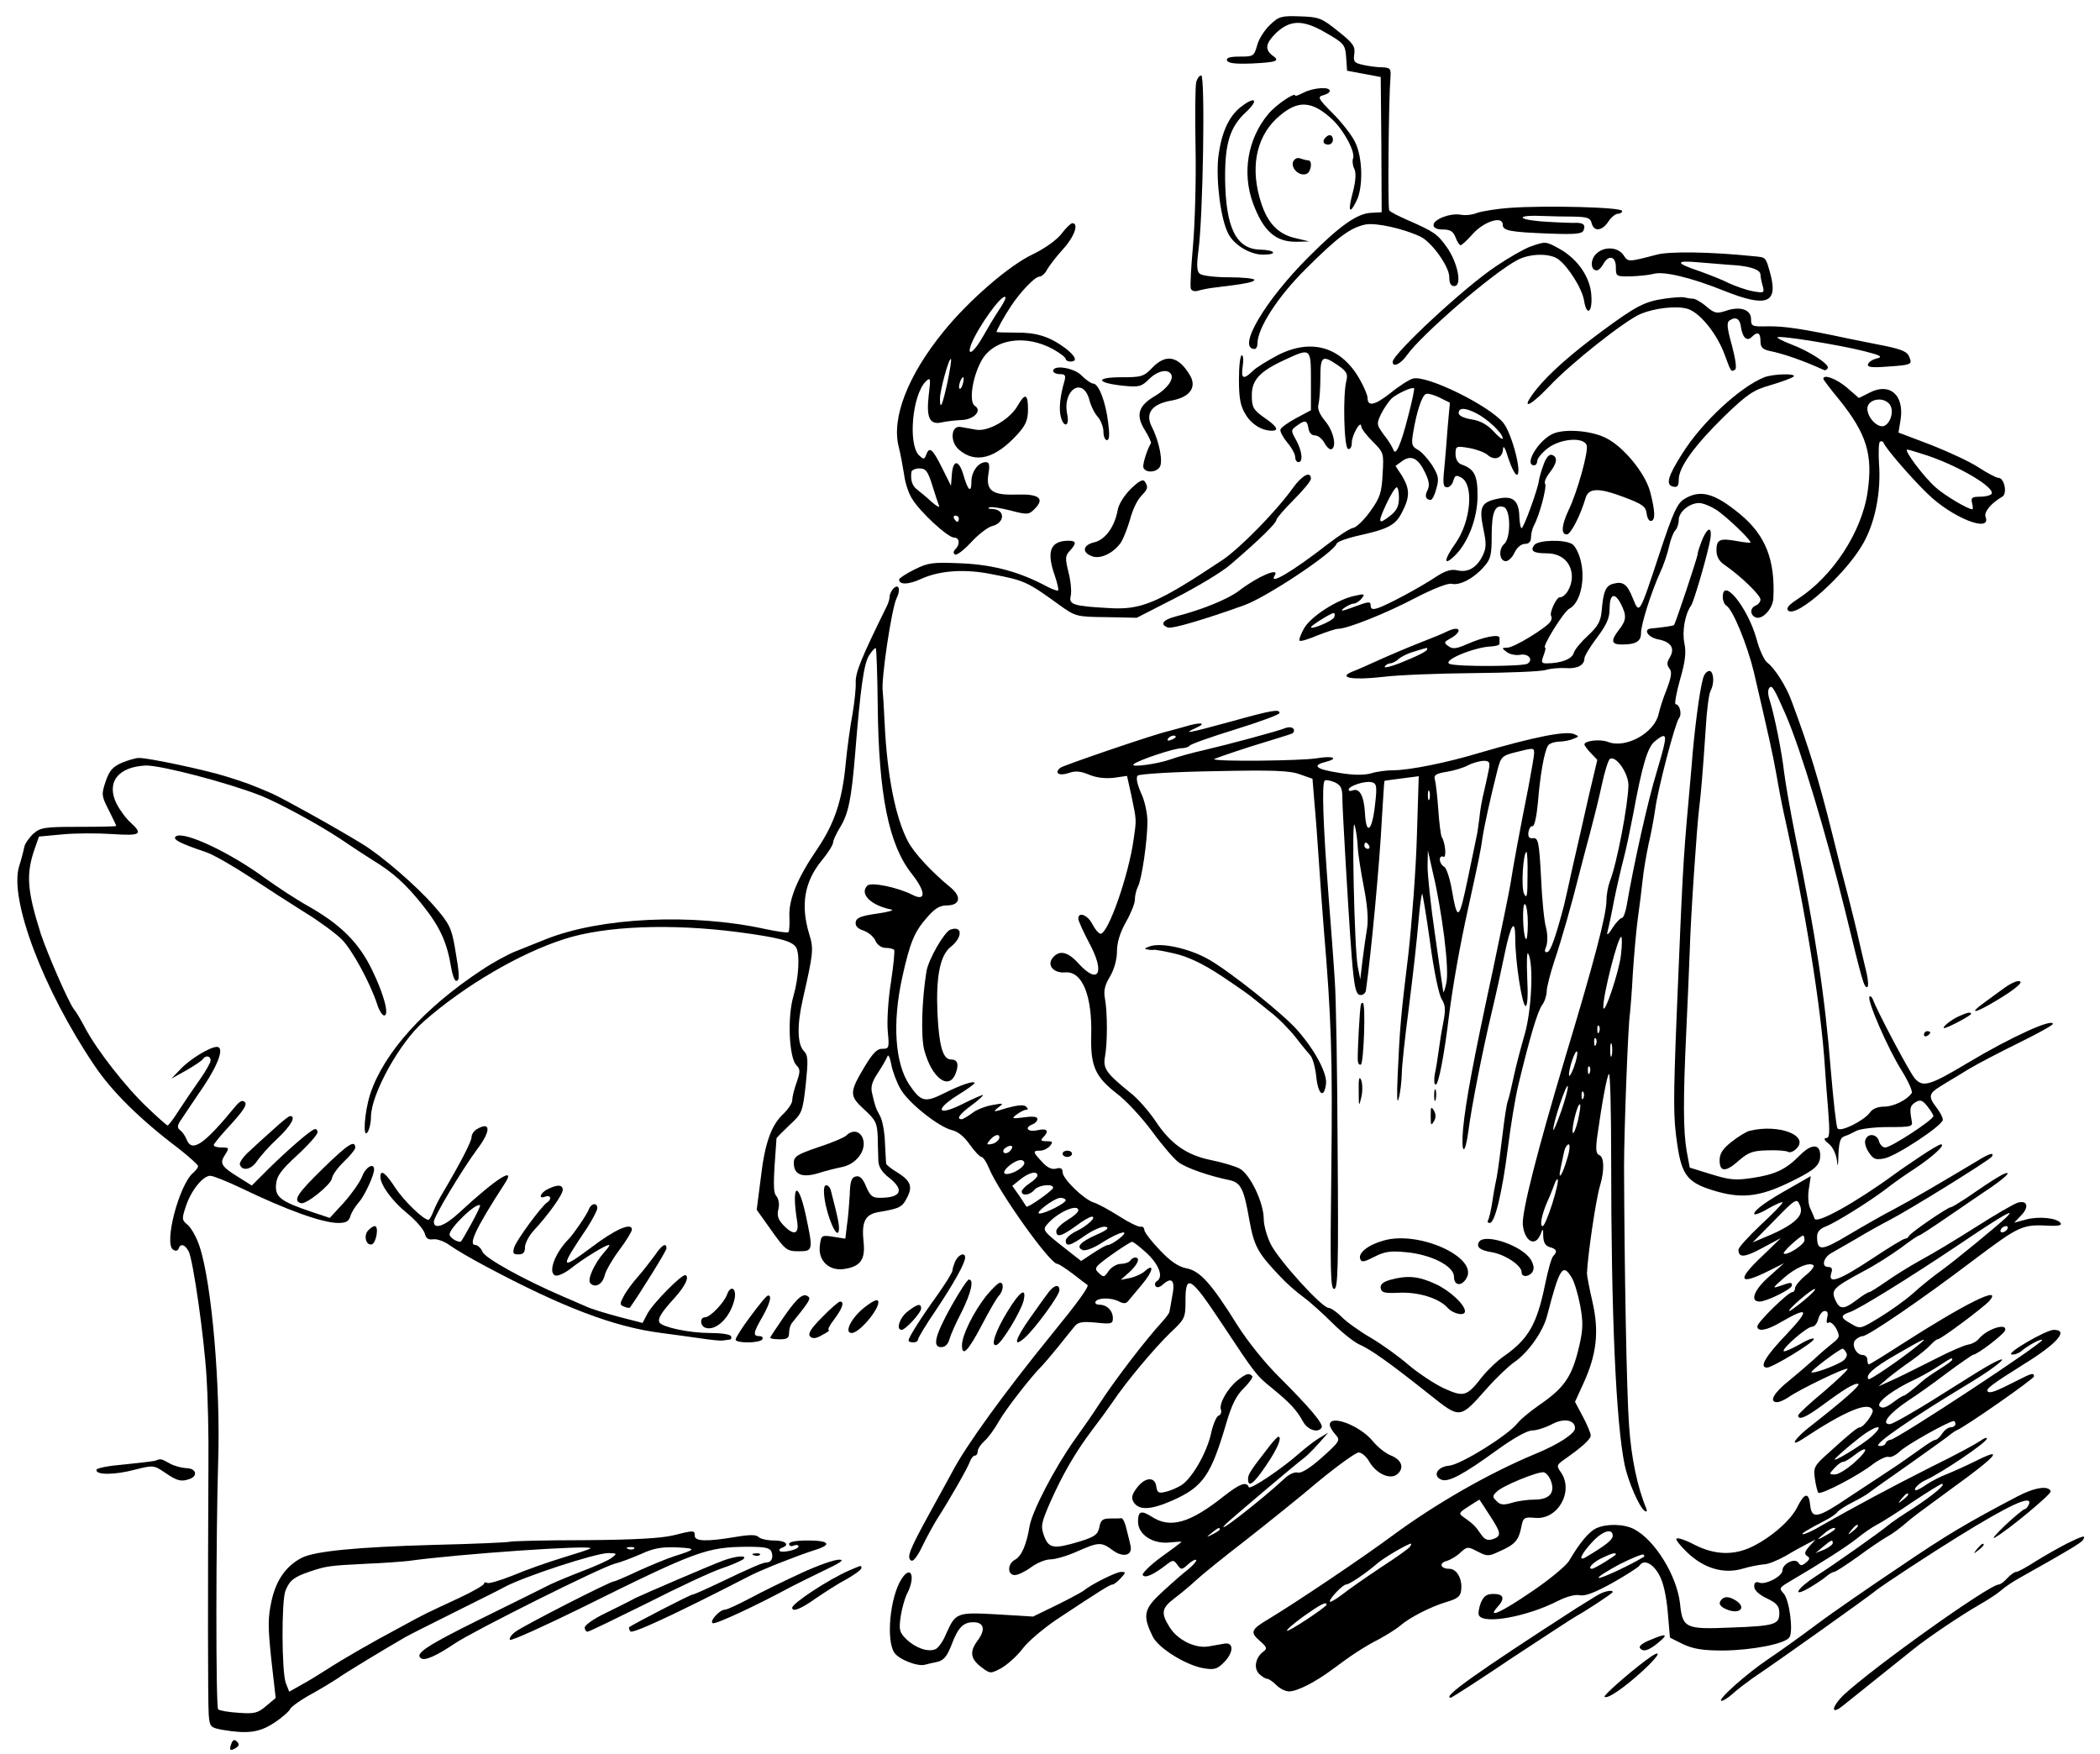 <?xml version="1.0"?>
<svg
    xmlns:rdf="http://www.w3.org/1999/02/22-rdf-syntax-ns#"
    xmlns="http://www.w3.org/2000/svg"
    xmlns:cc="http://web.resource.org/cc/"
    xmlns:dc="http://purl.org/dc/elements/1.1/"
    xmlns:svg="http://www.w3.org/2000/svg"
    xmlns:inkscape="http://www.inkscape.org/namespaces/inkscape"
    xmlns:sodipodi="http://sodipodi.sourceforge.net/DTD/sodipodi-0.dtd"
    xmlns:ns1="http://sozi.baierouge.fr"
    xmlns:xlink="http://www.w3.org/1999/xlink"
    viewBox="0 0 668 558"
    version="1.0"
  >
  <g
      transform="translate(0 558) scale(.1 -.1)"
    >
    <path
        d="m4040 5501c-17-16-36-45-41-65-10-35-12-36-55-36-32 0-44-4-41-12 3-9 25-12 78-10 82 4 92 8 66 26-24 19-21 38 11 70 46 44 87 44 159 2 59-34 62-38 65-78l3-43 54-10 53-10 2-215 1-215-34-2c-44-2-99-41-196-138-142-141-232-295-174-295 5 0 9 8 9 18 0 48 65 149 153 236 104 104 143 132 191 142 34 6 120-13 175-39 36-18 91-95 91-128 0-20 5-29 16-29 26 0 11 75-24 124-30 42-40 49-127 87-27 12-53 25-56 30-5 8-2 349 4 424 2 27-1 30-28 31-16 0-44 4-61 8-26 6-30 10-26 35 3 24-4 34-52 72-52 42-61 45-121 47-59 2-67 0-95-27z"
    />
    <path
        d="m3805 5318c-3-13-4-106-2-208s-2-241-8-310-10-131-7-138c2-7 12-10 22-7s33 8 51 10c102 12 129 18 129 25 0 4-36 8-80 8-45 0-86 5-93 11-10 7-11 26-5 73 15 107 22 558 9 558-6 0-13-10-16-22z"
    />
    <path
        d="m4148 5286c-16-8-28-13-28-10 0 12-61-29-85-58-66-78-85-188-49-285 33-89 72-123 139-122l40 1-42 10c-61 13-96 53-117 132-29 106-5 201 66 259 58 49 102 46 165-12 37-34 75-104 67-125-3-8-1-23 4-33 6-12 5-36-4-72-17-63-12-76 10-32 23 43 21 142-4 190-10 21-42 62-71 91-46 46-49 52-30 57 12 3 21 9 21 14 0 14-52 10-82-5z"
    />
    <path
        d="m3946 5239c-39-31-62-85-71-162-7-74 8-194 32-240 18-36 69-67 111-67 48 0 39 15-10 16-76 2-109 70-111 224-1 113 15 166 66 213 43 40 30 53-17 16z"
    />
    <path
        d="m4217 5143c-12-11-8-23 8-23 8 0 15 7 15 15 0 16-12 20-23 8z"
    />
    <path
        d="m4113 5065c-7-21 21-47 43-38 15 6 20 43 5 43-5 0-16 3-25 6-10 4-18-1-23-11z"
    />
    <path
        d="m4805 4919c-44-3-91-11-106-16-14-6-37-9-52-6-33 6-87-14-87-33 0-9 11-14 30-14 23 0 33-6 40-25 5-14 13-25 16-25 4 0 21 16 38 35 35 40 96 60 96 31 0-20 21-24 148-29 82-3 105-1 109 10 8 19-1 26-34 24-15 0-62 2-103 5-80 7-73 21 8 17 26-1 70-2 98-2 43-1 53-4 57-21 7-28 33-25 53 5 9 14 23 25 30 25 8 0 14 4 14 9 0 12-242 18-355 10z"
    />
    <path
        d="m3377 4837c-15-20-53-47-92-66-75-35-205-148-284-246-114-140-166-276-142-367 6-24 13-63 17-88 3-25 14-59 25-76 25-42 114-124 134-124 17 0 20-21 4-37-7-7-7-13-1-17 5-3 28 14 51 39s52 47 65 51c43 10 45 53 3 55-12 0-17 3-10 5 6 3 37-2 68-10 53-14 58-13 76 5 33 33 15 48-55 46-80-3-100 12-92 65 5 29 3 38-8 38-24 0-46-30-46-62 0-38-11-29-25 20s-33 52-37 5l-3-38-29 58c-30 60-40 68-50 40-6-15-8-15-23-1-35 36-21 192 22 235 15 14 16 11 9-46-8-72 4-94 44-84 14 3 41 6 60 7 40 1 67 30 43 45-19 12-9 87 19 140 37 73 141 90 232 39 21-12 38-25 38-30 0-4 7-8 15-8 24 0 17 17-17 43-50 37-93 50-158 49-33 0-60 1-60 2 0 6 24 49 45 81 31 47 77 95 91 95 7 0 19 10 25 23 7 12 29 41 50 64 36 39 52 83 30 83-5 0-20-15-34-33zm-200-244c-14-21-36-58-50-83-28-50-53-68-38-26 22 56 98 162 109 151 3-2-7-22-21-42zm-163-228c-16-74-24-93-24-53 0 27 29 132 35 126 2-2-3-34-11-73zm49-5c-3-12-8-19-11-16-5 6 5 36 12 36 2 0 2-9-1-20zm-98-322c9-29 19-59 22-67 3-7-8-1-24 13-16 15-37 32-46 39-15 12-21 28-18 55 0 6 12 12 25 12 21 0 27-8 41-52zm85-108c0-5-2-10-4-10-3 0-8 5-11 10-3 6-1 10 4 10 6 0 11-4 11-10z"
    />
    <path
        d="m4869 4796c-20-7-69-35-109-62-100-66-330-280-330-305 0-19 26-7 46 22 47 66 275 263 351 302 39 21 102 22 129 3 32-23 77-94 83-133 8-50 27-37 23 17-3 56-41 113-97 146-48 27-48 27-96 10z"
    />
    <path
        d="m5075 4770c-17-19-15-50 4-50 6 0 15 9 21 20 17 31 40 25 40-10 0-29 1-30 48-29 26 1 58 4 72 8 33 9 120-12 227-55 131-52 169-39 145 53-16 57-13 54-54 58-135 14-268 16-308 5-92-24-91-24-106-1-19 27-65 28-89 1zm450-34c49-5 75-15 75-30 0-6 3-22 7-35 6-23 5-24-33-17-21 4-54 16-74 25-19 10-60 26-90 37-84 28-84 37 0 29 41-3 93-8 115-9z"
    />
    <path
        d="m5295 4630c-63-9-90-23-196-101-102-75-171-137-210-185-55-69-29-64 39 7 67 72 244 212 292 231 44 18 112 26 147 16 39-11 94-78 119-146 21-57 20-55 33-48 6 4 2 32-10 78-16 57-17 73-7 79 20 13 33 5 36-22 5-33 19-46 34-31 19 19 28 14 28-13 0-19 6-26 28-31 46-9 113-33 174-61 4-2 9 1 12 6 7 11-56 53-117 76-26 10-45 20-43 22 6 7 197-24 276-44 52-13 60-18 41-23-14-3-26-11-29-18-3-10 11-12 63-8 75 5 78 7 69 29-6 18-22 25-79 37-22 4-74 15-115 23-145 31-205 40-257 39-50-1-53 0-53 23 0 31-36 42-81 26-28-9-35-8-61 14-16 14-36 25-43 25s-19 2-27 4c-7 2-36 0-63-4z"
    />
    <path
        d="m4066 4451c-32-17-69-39-81-51-30-29-38-25-32 15 3 19 2 35-3 35s-9-35-9-77c0-61 5-85 21-111 19-32 52-52 84-52 24 0 16 14-25 42-34 24-39 33-39 69-1 50 25 78 106 115 82 38 82 38 82-68v-93l-47-25c-26-14-48-30-50-36s8-25 22-42c14-16 25-37 25-46s5-16 10-16c16 0 12 35-7 70-17 30-17 32 1 45 27 20 34 19 38-7 2-14 10-23 21-23 10 0 23-11 30-24s17-22 22-20c18 7 7 58-20 90-18 22-25 39-21 53 3 12 6 49 6 84 0 70 6 74 56 40 27-19 32-27 27-48-12-45-8-213 5-218 7-2 12 6 12 20 0 24 29 74 30 52 0-7 16-28 36-48 36-36 36-37 32-104-3-59-8-75-39-118-19-27-44-51-54-53-10-1-45-24-79-50-116-90-192-135-171-101 17 27-56-4-115-50-35-26-115-59-197-80-44-11-55-26-28-36 13-5 115 25 243 71 72 26 284 167 294 196 2 6 30 16 63 24 101 22 124 34 145 76 25 48 25 73 0 115l-21 32 22 16c29 20 51 8 73-39 12-25 14-40 7-54-10-18-6-31 10-31 5 0 13 16 18 36 9 31 7 41-14 75-14 21-34 43-46 49-18 10-20 17-14 53 11 67 28 119 41 124 7 2 26-3 44-12l32-16-7-77c-3-42-8-103-11-134-5-47-3-58 9-58 8 0 17 9 20 21 5 17 9 19 25 10 41-22 31-139-18-209-37-52-39-74-5-42 44 41 75 121 75 193 0 66-10 85-52 100-11 4-18 17-18 33 0 25 2 26 43 19 23-4 50-14 59-22 22-20 48-10 49 19 1 14 8 1 17-30 10-30 22-53 27-52 18 2-16 132-43 165-45 55-242 152-287 141-12-3-45-24-73-47-50-39-72-43-72-14 0 8-11 34-24 57-58 104-153 133-260 79zm414-192c-24-95-41-132-48-109-3 8-16 30-30 47-23 32-24 34-9 66 9 18 24 40 34 50 19 16 65 37 71 32 2-2-6-40-18-86zm217 6c35-18 83-63 83-79 0-6-13 4-29 22-20 21-42 34-70 38-25 4-41 12-41 20 0 18 20 18 57-1zm-247-269c0-25-7-40-26-55-40-32-43-26-15 34 14 30 29 55 34 55 4 0 7-15 7-34z"
    />
    <path
        d="m3665 4410c-27-28-34-30-99-30-84 0-79-18 7-27 50-5 58-3 82 21 26 26 59 34 70 16 10-16-12-46-50-69-54-31-63-61-34-108 13-21 22-40 20-43-12-19-27-67-24-77 6-17 38-17 51 0 13 15 0 82-24 129-22 43-1 73 63 84 60 11 82 44 56 84-36 58-75 65-118 20z"
    />
    <path
        d="m3350 4400c0-5 10-10 21-10 17 0 20-4 15-22-14-48-18-88-12-112 9-38 29-33 21 5-17 78 49 123 70 48 5-21 18-46 28-56 9-11 17-32 17-46 0-15 5-27 11-27 8 0 9 17 4 56-8 66-30 124-48 124-6 0-23 12-36 25-23 25-91 36-91 15z"
    />
    <path
        d="m5612 4380c-77-31-197-142-259-240-48-75-56-103-30-108 13-3 17 3 17 23 0 39 51 109 145 201 73 70 91 83 147 99 34 10 67 22 73 27 12 11-64 9-93-2z"
    />
    <path
        d="m5800 4375c0-3 23-33 51-67 86-107 107-173 90-291-18-129-112-272-225-344-27-18-35-28-28-35 26-26 185 117 239 214 38 67 57 164 50 254-2 35-1 67 3 69 5 3 10 1 12-4 5-16 90-114 139-161 78-77 205-127 185-74-6 15 18 44 53 64 17 9 7 60-12 60-7 0-35 15-63 33-27 18-96 50-152 72l-103 39 7 43c11 77-35 117-99 84l-34-17-38 33c-33 28-75 44-75 28zm210-80c16-19 5-61-17-70-21-7-53 27-53 55 0 30 49 40 70 15zm121-164c103-35 216-102 204-122-4-5-20-9-37-9-25 0-29-3-25-20 3-11 3-20 1-20-14 0-88 44-116 69-37 32-104 121-91 121 4 0 33-9 64-19z"
    />
    <path
        d="m3238 4291c-24-44-93-84-132-78-17 3-40 7-51 9-30 5-34-47-5-72 53-46 116-29 187 49 26 29 33 45 33 79 0 49-9 53-32 13z"
    />
    <path
        d="m4935 4198c-46-25-87-98-55-98 6 0 10 7 10 14 0 8 15 26 33 40 40 31 114 37 124 10 7-18-30-151-58-208-22-47-24-76-5-76 12 0 43 59 60 117 10 31 41 32 121 2 61-23 70-30 73-53 2-16 9-25 15-23 13 4 12 31-4 93-16 60-87 146-143 172-50 24-137 29-171 10z"
    />
    <path
        d="m4910 4102c-8-21-14-44-15-52-3-25-48-150-55-150-3 0-6 16-7 35-1 51-19 68-62 60-59-11-67-25-53-95 11-51 10-64-3-90-19-37-47-52-80-44-18 4-36-1-63-18-50-34-162-94-189-102-17-6-23-3-23 8 0 14-7 13-52-4-38-14-47-16-34-5 11 8 25 15 32 15 6 0 18 7 25 16 12 15 10 16-21 9-55-11-141-66-162-104-10-18-17-36-14-39s29 5 57 17c28 11 58 21 66 21 29 0 152 49 245 98 58 30 104 48 116 45 25-6 70 17 102 54 22 24 25 38 25 100 0 75 11 100 39 90 22-9 22-99 1-117-19-16-16-55 5-55 8 0 21 12 28 28 8 16 21 27 33 27s19 7 19 20c0 11 4 28 9 38 18 32 42 123 36 133-4 5 3 21 14 35 24 31 27 50 8 57-9 3-19-8-27-31zm-666-485c-4-12-74-41-74-32 0 5 64 45 72 45 4 0 5-6 2-13z"
    />
    <path
        d="m4112 4027c-53-74-167-190-223-228-209-139-259-160-364-153-111 6-126 11-119 39 3 14 0 47-7 74-11 45-11 53 4 69 22 24 21 32-4 32-58 0-71-34-44-110 8-24 13-45 11-48-3-2-17 3-33 11-87 47-170 70-271 75-94 4-108 3-152-19-27-13-49-28-50-32 0-18 30-17 71 2 60 27 140 32 227 14 100-19 111-24 210-96 53-38 55-39 151-40l97-2 125 64c68 35 147 82 174 106 90 77 145 131 145 141 0 5 25 34 55 64s55 60 55 67c0 26-28 12-58-30z"
    />
    <path
        d="m3597 4025c-21-21-39-49-42-69-10-53-40-93-74-101-36-8-41-32-8-44 27-11 70 10 93 44 8 13 21 46 29 74 7 27 22 60 34 72 23 25 24 28 13 47-6 9-18 3-45-23z"
    />
    <path
        d="m5358 3993c-23-14-36-43-79-173-65-197-64-195-85-143-18 45-31 55-63 46-23-6-31-24-36-85-3-34-12-50-43-79-22-20-43-45-46-56-6-20-42-33-87-33-16 0-17 4-9 25 5 14 8 25 5 25-12 0 59 115 77 124 34 17 51 89 37 149-6 27-19 52-29 57-27 15-106 12-119-3-15-19-4-27 39-27 48 0 80-30 80-75 0-31-20-65-39-65-10 0-33-49-27-59 3-4 2-12-2-18-13-20-116-83-137-83-19-1-19-1-2-14 9-7 28-11 41-9 27 6 45-15 25-28-14-9-221-10-247-1-28 10 77 54 133 56 14 1 25 4 25 9v18c0 13-50 4-106-21-32-14-44-15-57-5-15 11-14 13 8 25 25 14 33 30 15 30-6 0-18-4-28-9-9-5-48-21-87-36-38-15-97-40-130-55s-71-32-85-37c-45-19 4-27 99-16 47 6 177 11 287 12 111 1 215 5 231 10s44 7 63 6c37-3 60 9 60 31 0 7 18 37 40 66 30 40 40 62 40 90 0 48 15 56 35 19 20-39 19-53-5-84-27-35-25-47 9-47 45 0 61 10 61 36 0 28 32 129 60 191 11 23 24 61 29 84s14 46 20 52 11 21 11 33c0 26 34 54 65 54 11 0 34-9 52-20 31-19 116-100 111-106-2-1-21 1-43 5-54 10-65 5-65-29 0-20 8-35 26-47 51-35 114-96 114-110 0-7-7-16-15-19-19-8-19-30 0-38 21-8 55 28 56 62 6 121-25 199-104 265-83 69-128 81-179 50zm-818-478c0-6-29-21-89-45-29-11-50-16-46-10 3 5 11 10 17 10s19 6 27 14c9 8 32 19 51 24 19 6 36 11 38 11 1 1 2-1 2-4z"
    />
    <path
        d="m5415 3864c-8-20-15-41-15-47 0-9-70-219-75-225-2-3-33-7-72-11-28-2-11-29 23-35 40-8 53-29 35-58-9-15-9-23-1-34 9-10 7-26-8-66-12-29-23-65-26-79-13-60-104-111-161-89-25 10-75 4-75-8 0-3 9-16 20-27l21-22-27-114c-14-63-37-163-51-224-13-60-26-117-28-125-26-99-42-144-52-148-10-3-11 3-4 19 4 14 4 38-1 58-6 19-13 91-16 160-6 113-9 126-25 125-13-2-17 4-15 20 2 11 8 20 13 18 6-1 13 32 17 75 7 87 20 162 32 181 4 7 19 12 34 13 15 0 36 4 47 9 18 7 19 8 2 15-27 11-127-9-302-60-102-31-223-55-272-55-21 0-54-4-72-10-23-6-57-6-103 2-71 11-86 23-43 34 47 12 25 21-27 12-48-8-318-11-326-3-2 1 50 19 115 40 65 20 124 38 131 41 7 2 10 9 7 15-4 6-14 7-24 4-23-10-184-53-261-71-36-8-83-21-105-29-45-16-132-27-119-16 14 13 129 51 152 51 11 0 23 4 26 8 3 5 68 28 146 52 77 24 140 47 140 52 0 13-21 10-154-27-139-38-157-41-111-20 36 16 14 19-35 4-19-5-42-12-51-14-43-9-335-109-346-117-21-17-4-27 26-17 22 8 38 6 65-5 24-10 52-13 79-10l42 6 14-63c17-82 16-75 7-139-16-115-81-300-105-300-6 0-17 13-26 30-15 30-45 41-45 18 0-7 16-42 35-78 51-94 30-135-34-65-34 38-61 44-82 19-20-24 2-50 39-47 55 5 87-75 83-204-2-94 13-128 81-181 31-23 81-78 113-121 32-44 70-88 84-98 24-18 95-43 163-57 35-8 45-28 62-126 15-83 26-105 98-180 18-20 51-49 73-65s64-54 93-83c30-30 68-60 85-68 37-16 99-60 222-158 101-80 97-81 185 18 30 34 70 72 88 84 43 30 90 96 103 146 40 154 50 169 78 123 8-12 20-51 27-87 10-54 10-76-2-129-23-100-47-135-129-191-27-19-58-44-68-57-31-39-179-131-217-135-38-3-55-33-24-45 22-8 69 17 175 94 54 39 97 63 113 63 14 0 42 9 63 20 37 20 73 14 73-13 0-17-54-52-125-81-149-62-318-159-455-260-90-67-307-213-395-266-56-33-59-42-28-69 23-20 25-25 11-35-24-18-31-52-13-70 9-9 21-16 26-16s18-9 29-20 29-20 40-20c27 0 85 30 141 72 59 44 95 68 149 96 25 14 54 32 65 42 31 26 95 59 145 74 37 11 46 18 48 39 4 35-14 67-38 67-28 0-34 18-8 25 13 4 33 16 44 27 21 19 23 19 54 3s35-16 71 1c48 21 60 35 68 76 6 31 9 33 44 30 73-7 124 85 82 145-14 20-14 23 10 40 56 39 85 65 85 77 0 7-11 34-25 60l-25 47 26 57c43 93 51 166 30 259-10 43-18 85-18 93 3 61 28 234 42 280 14 48 13 90-3 96-10 4-12 18-6 61 15 107 31 193 37 197 4 2 7-118 7-267 0-498 15-840 43-977 11-52 47-136 64-146 6-4 8-1 5 7-29 70-48 162-55 264-8 105-15 511-16 825 0 109 13 459 19 488 1 10 6 67 9 127 4 61 11 139 16 175s12 90 15 120 12 82 19 115c8 33 17 83 21 110 8 64 64 277 76 291 10 12 2 44-11 44-4 0 2 35 14 78 17 58 20 87 14 116-8 37 2 94 22 121 7 11 41 123 57 193 13 54-1 65-22 16zm-1675-628c0-2-7-7-16-10-8-3-12-2-9 4 6 10 25 14 25 6zm1554-23c-3-16-14-55-24-88-28-91-73-293-95-422-4-24-11-43-16-43s-19-15-30-32c-12-20-19-25-16-13 3 11 13 56 21 100 9 44 23 105 31 135s21 93 30 140c29 157 46 214 69 232 30 25 37 22 30-9zm-414-29c0-8-9-59-19-112-27-135-48-249-56-302-4-25-29-146-55-270-65-301-87-420-96-510-7-83 6-89 17-7 10 79 46 259 74 377 14 58 32 141 41 185 20 97 34 117 34 49 0-73 22-214 33-214 6 0 8 36 5 90-2 50-1 85 3 77 18-31 11-181-11-257-12-41-28-102-35-135s-15-67-18-75c-4-8-11-55-17-105-6-49-14-112-19-140-6-27-13-68-16-90-4-22-9-43-12-47-2-5 0-8 6-8 16 0 39 94 57 235 9 72 24 164 34 205 37 153 61 234 76 254 8 11 14 31 14 43s11 55 24 95c24 71 55 180 81 284 7 28 22 84 33 125s28 109 37 151c9 43 21 81 26 84 19 12 59-45 59-84-1-61-37-251-59-305-6-16-11-44-11-62 0-45-40-197-130-495-90-301-139-493-136-535 5-53 39-73 56-32 8 21 9 21 9-6 1-20 7-30 21-34 22-6 25-14 11-28-6-6-17-46-26-90-26-127-53-174-130-228-22-15-53-45-70-66-49-63-58-66-122-37-30 14-81 48-112 74-31 27-85 66-121 87s-78 51-93 67c-15 15-34 28-41 28-21 0-159 152-184 203-12 24-22 60-22 79 0 53-44 144-77 161-15 8-56 20-91 27-78 16-129 52-177 125-21 31-56 71-78 88-78 63-89 78-82 116 8 43 8 140 0 184-5 25-1 43 16 71 13 22 22 54 22 79 0 28 9 59 28 93 16 28 29 60 29 72s4 30 9 40c13 23 31 149 31 209 0 26-9 68-21 92-12 28-16 48-10 54 5 5 114 12 243 14 186 4 241 2 273-10l40-14 6-74c4-41 10-123 14-184 4-60 11-159 16-220 24-284 28-407 24-762-4-323-3-383 9-383s14 70 11 443c-1 243-5 485-9 537-3 52-13 181-21 285-16 212-21 343-11 352 3 3 17 1 31-5 20-9 25-19 25-49 0-21 5-110 10-198 24-404 27-430 49-430 8 0 15 7 16 15 16 111 44 407 51 550 4 63 7 116 8 116 0 1 25 4 55 8l54 7-6-193c-3-106-16-274-27-373-24-197-27-230-34-385-3-65-2-94 3-75 5 17 9 51 10 77 0 26 10 116 21 200 18 146 24 196 35 317 3 30 7 56 9 58 1 2 13-67 25-154 12-90 28-167 37-181 12-19 13-33 5-75-6-29-12-70-15-92s-8-55-12-72c-3-18-2-33 3-33 9 0 27 92 43 225 12 92 33 213 60 335 36 164 40 185 45 220 5 36 25 128 47 215 12 48 15 51 58 62 60 15 60 15 60-3zm-144-51c-3-16-10-47-15-69-6-23-13-61-15-85-3-24-7-53-10-64-2-11-14-67-26-125-29-140-34-143-52-39-6 35-17 68-24 72-8 4-14 15-14 23s5 12 11 9c11-7 7 44-5 63-3 5-8 45-11 88s-8 86-11 96c-4 12 5 18 38 23 24 4 54 13 68 21 14 7 35 13 48 14 20 0 22-4 18-27zm-362-112c-9-84-28-101-32-29-3 56-17 82-39 74-7-3-13-2-13 2 0 12 52 29 73 24 16-4 18-12 11-71zm173 17c-3-7-5-2-5 12s2 19 5 13c2-7 2-19 0-25zm-228-153c1-22 10-78 19-125 11-55 15-101 11-130-4-25-11-72-15-105l-7-60-8 40c-11 56-20 487-10 450 5-16 9-48 10-70zm36 5c3-5 1-10-4-10-6 0-11 5-11 10 0 6 2 10 4 10 3 0 8-4 11-10zm239-290c9-73 12-128 6-150-4-19-9-30-9-25-1 6-13 87-26 180-14 94-24 193-24 220l1 50 18-80c11-44 26-132 34-195zm265 193c0-62-2-74-11-56-10 20-3 133 8 133 2 0 4-35 3-77zm1-150c0-31-3-54-6-50-10 10-13 117-3 111 5-3 9-30 9-61zm296-102c-6-52-54-196-56-165-1 38 46 224 57 224 3 0 3-27-1-59zm-69-243c-3-8-6-5-6 6-1 11 2 17 5 13 3-3 4-12 1-19zm-10-40c-3-8-6-5-6 6-1 11 2 17 5 13 3-3 4-12 1-19zm50-35c-3-10-5-2-5 17s2 27 5 18c2-10 2-26 0-35zm-121-39c-8-21-15-32-15-23-1 22 22 86 26 73 2-5-3-28-11-50zm51-16c-3-8-6-5-6 6-1 11 2 17 5 13 3-3 4-12 1-19zm-91-123c-14-39-25-65-25-59-2 20 42 150 46 139 2-6-8-42-21-80zm71 43c-3-8-6-5-6 6-1 11 2 17 5 13 3-3 4-12 1-19zm-18-74c-7-27-14-43-16-37-5 14 16 97 23 90 3-2-1-26-7-53zm-34-120c-15-52-30-73-21-31 3 15 8 38 11 52s10 25 15 25 3-21-5-46zm-47-142c-13-40-26-72-31-72-10 0-3 37 16 80 9 19 18 44 22 54 3 10 8 17 10 14 3-3-5-37-17-76zm-4-884c13-37-6-58-53-58-20 0-52-4-71-10-27-8-38-7-49 5-14 13-14 17 0 30 18 19 129 64 149 62 8-1 19-14 24-29zm-196-107c38-58 39-67 10-77-17-5-26-1-38 17-16 24-24 32-54 53-17 12-16 14 15 34 19 12 34 22 35 22 0 0 15-22 32-49zm-253-101c-3-5-45-35-93-66-48-32-104-71-124-87-21-16-38-25-38-21 0 11 42 54 52 54s62 35 98 66c20 18 95 62 108 64 2 0 1-4-3-10zm-265-184c0-7-122-88-126-83-3 2 21 23 53 46 52 37 73 48 73 37z"
    />
    <path
        d="m3655 2569c-14-5-16-8-5-9 8-2 18-2 22-1 4 0 35-5 68-13 41-10 88-32 148-72 48-32 92-63 98-69 7-5 32-26 56-45 25-19 60-55 79-79 19-25 40-50 47-58 7-7 16-38 19-68 6-58 25-71 31-22 4 33-36 108-91 170-43 50-211 184-280 224-62 36-155 57-192 42z"
    />
    <path
        d="m4329 2385c-4-14-11-152-10-178 1-10 5-16 10-13 9 6 16 196 6 196-3 0-6-2-6-5z"
    />
    <path
        d="m4322 2110c0-50 1-52 8-21 5 19 4 44 0 55-6 15-9 5-8-34z"
    />
    <path
        d="m4562 2095c0-16 2-22 5-12 2 9 2 23 0 30-3 6-5-1-5-18z"
    />
    <path
        d="m4551 2030c0-29 1-32 10-17 7 11 7 23 0 35-9 14-10 11-10-18z"
    />
    <path
        d="m4401 1634c-50-14-82-40-74-59 4-11 13-9 44 7 33 17 52 20 101 15 80-7 153-44 153-78 0-28 23-32 39-6 42 66-150 154-263 121z"
    />
    <path
        d="m4705 1630c-10-16 2-27 40-33 42-7 95-42 95-63 0-22 34-13 38 9 2 10-5 28-15 39-37 42-142 74-158 48z"
    />
    <path
        d="m4422 1509c-24-7-32-15-30-27 3-14 13-16 58-14 61 3 127-17 155-48 18-20 55-27 55-11 0 21-48 66-94 87-54 25-90 28-144 13z"
    />
    <path
        d="m2842 3708c-6-6-12-18-12-25s-4-21-9-31c-81-164-100-211-99-242 1-19-4-64-10-100-7-36-17-108-22-160-11-117-36-190-90-270-63-92-91-160-89-214 1-25 0-48-3-51s-36 2-74 10c-233 51-525 37-699-33-27-11-70-28-95-38s-73-36-107-59c-184-121-312-264-355-394-19-58-25-148-8-121 5 8 10 29 10 47 0 72 91 237 168 304 131 115 306 217 447 262 130 42 339 50 554 22 128-17 170-28 183-48s9-96-8-155c-20-67-14-196 9-220 13-13 13-20 1-55-8-22-14-47-14-57 0-9-12-27-26-41-40-36-61-93-74-206l-13-101 47-66c44-62 49-66 87-66 46 0 46 3 21 120-25 111-45 89-26-27 6-40-12-44-45-9-16 17-20 30-15 50 4 15 1 32-6 41-11 13-11 37 0 184 0 2 19 21 41 42 40 37 42 40 52 129 8 79 8 93-7 108-20 23-21 82-2 165 33 145 35 159 20 206-28 93-15 167 40 234 20 24 36 50 36 57s10 28 22 48c27 44 36 89 48 232 17 212 28 291 45 316 9 14 18 24 21 22 2-3 5-84 6-182 3-284 35-443 108-535 46-58 46-90 2-67-48 24-131 41-143 29-26-26 11-63 76-76 11-2-9-8-45-13-50-7-66-13-68-27-2-12 6-21 25-27 16-6 33-20 38-33 6-13 19-22 32-22 12 0 24-3 27-6s-2-50-10-104c-9-55-13-125-10-156 5-52 4-55-17-55-16 1-30-13-55-54-51-85-51-95-3-139 37-34 41-43 43-87 0-27 2-62 2-77 1-19 12-36 34-53 50-39 39-64-29-64-24 0-31 6-44 36-10 25-20 35-32 32-14-2-19-15-20-58-2-30-5-74-9-98l-5-42-38 6c-37 6-39 5-43-27-7-49 30-84 80-75 49 8 65 30 59 85-7 66 5 89 50 96 64 11 73 15 88 45 19 36 12 54-31 81-19 11-34 24-35 27-1 4-2 34-4 68-1 33-8 71-16 85-14 26-15 29-25 72-5 20 0 37 19 65 13 20 27 44 30 52 2 8 8-3 12-25s17-57 29-78c24-44 122-122 165-132 18-4 39-21 56-46 15-21 32-39 37-39s16-16 24-36c32-77 194-304 217-304 5 0 27-15 50-32 23-18 44-34 46-35 7-4-30-55-114-158-148-182-273-354-316-437-8-14-40-74-73-133-64-117-73-140-57-149 6-4 21 16 35 46 14 29 36 69 48 88 36 56 98 163 104 183 4 9 10 17 15 17s9 6 9 13c0 8 9 22 21 33 12 10 33 39 47 64 22 39 106 146 136 175 6 6 29 33 51 60 22 28 46 57 54 67 11 13 25 15 67 11 49-5 54-4 54 14 0 24-19 43-43 43-10 0-15 5-12 10 8 13 51 13 75 0 14-7 22-7 29 2 6 7 26 31 45 54 34 40 39 69 7 40-9-8-29-17-46-21l-30-6 28 25c27 25 35 46 18 46-6 0-13-5-16-10s-17-10-29-10c-13 0-30-10-39-22-14-21-16-22-32-7s-13 19 41 58c31 22 61 41 65 41 5 0 26-17 49-38 38-37 51-74 30-87-6-4-8-11-4-16 4-6 13-4 24 6 28 25 39 11 29-37-4-24-8-46-9-50 0-4-10-18-22-31-54-59-151-185-204-267-16-25-50-74-76-110-63-89-135-227-143-275-10-59-25-94-46-106-25-13-25-49-1-49 10 0 33 11 52 25s46 25 62 25c15 0 53 11 84 25 68 30 77 31 112 5 34-26 66-18 58 14-2 12-9 36-13 54s-11 33-16 33c-4-1-20-1-36-1-23 0-30-5-34-28-5-23-14-30-62-45-83-25-99-23-114 18-11 31-9 40 19 105 39 88 79 158 133 230 23 30 53 71 66 90 41 62 134 173 184 221 47 44 48 48 48 103 0 86 17 75 115-73 108-163 110-166 161-207 56-46 78-69 98-106 15-27 48-37 59-19 7 11-37 63-135 161-43 42-101 114-133 165-83 133-119 173-163 181-25 5-50 22-84 58-27 28-49 57-49 64s-6 12-12 10c-7-1-38 14-69 34-30 19-66 39-80 43-31 10-99 75-99 97 0 11-6 15-20 11s-29 3-45 21c-30 32-31 36-6 36 10 0 24 7 31 15 10 13 9 15-11 15-18 0-20 3-11 12 21 21 13 30-18 23s-43 8-15 19c8 3 15 10 15 17s-14 9-42 5c-40-5-41-4-24 9 11 8 24 15 30 15 7 0 7 3 0 10s-26 5-60-4c-45-14-47-14-29 1 19 14 18 15-19 8-22-4-51-15-64-26-14-10-29-19-33-19-18 0-7 16 31 44 22 16 38 31 37 33-2 1-30-11-62-27-80-41-96-23-21 25 31 19 56 37 56 40 0 9-44-6-96-32-62-31-74-28-111 26-46 68-55 197-23 342 25 113 39 146 80 192 23 27 40 37 61 37 43 0 49 27 13 57-60 49-116 109-136 147-40 77-66 209-74 376-2 47-5 92-6 100-6 36 28 264 44 297 14 28 7 48-10 31zm336-1750c-3-7-13-15-24-17-16-3-17-1-5 13 16 19 34 21 29 4zm34-40c-6-6-15-8-19-4s-1 11 7 16c19 12 27 3 12-12zm46-40c-6-17-49-38-62-31-11 8 30 43 51 43 8 0 13-6 11-12zm42-37c0-5-11-16-25-25s-25-21-25-26c0-15 26-12 40 5 13 16 60 21 60 7 0-8-81-65-85-60-1 2-11 17-23 35l-22 31 26 21c28 22 54 28 54 12zm90-79c0-9-65-42-83-42-19 0 46 49 66 50 9 0 17-4 17-8zm40-32c0-6-16-20-35-31-19-12-35-27-35-35 0-21 16-17 62 16 22 17 45 30 51 30 17 0-15-30-49-46-19-9-34-23-34-30 0-21 15-17 63 17 25 17 53 29 63 27 14-3 7-10-27-25-52-23-68-40-45-49 9-4 37 7 64 25 54 34 92 43 52 11-14-11-30-20-35-20-6 0-27-12-48-26l-38-25-42 33c-83 65-83 65-62 88 33 36 95 62 95 40z"
    />
    <path
        d="m5480 3681c0-11 5-23 11-27 21-12 67-125 88-212 47-202 60-260 71-322 6-36 17-94 25-130 67-300 118-614 130-805 1-22 6-82 10-132 6-77 5-93-6-93-9 0-6-7 8-18 13-10 23-32 26-52 3-26 4-22 5 18 2 40 6 54 20 58 9 3 26 11 37 17s56 12 100 12c75 0 80 1 76 20-7 40-6 47 12 59 15 9 22 7 38-13 10-13 19-27 19-31 0-12-135-100-153-100-8 0-17 9-20 20-6 23-35 27-43 5-4-8 1-27 11-41 14-21 21-24 48-19 40 8 186 105 187 123 0 8-9 25-20 39-27 35-25 45 13 68 17 11 57 34 87 53 30 18 103 56 162 85s108 56 108 60c0 19-134-42-271-124-122-73-143-79-169-48-18 22-119 213-132 249-3 8-8 13-11 10-10-9 59-167 102-235 21-34 36-67 32-72-15-22-58-43-88-43-20 0-37-7-45-19-19-26-95-64-103-50-4 6-13 88-21 182-19 238-48 433-113 747-16 80-32 172-36 205-7 62-30 178-46 229-6 18-6 33 0 39 8 8 15-3 52-88 48-111 127-374 189-625 54-222 59-240 69-240 5 0 4 19-1 43-6 23-16 69-24 102-7 33-23 96-34 140-12 44-35 134-51 200-43 173-73 272-130 425-17 47-54 105-77 122-10 7-26 42-35 77-28 99-107 197-107 132z"
    />
    <path
        d="m5421 3432c-10-18-26-131-37-250-2-31-9-104-14-162-16-179-18-219-36-655-12-295-11-341 1-423 15-104 34-126 130-153 81-22 138-14 233 33 76 37 92 52 92 83 0 37-27 38-64 1-45-46-79-62-153-73-53-8-72-6-130 12l-68 21-10 54c-11 65-11 168-1 380 4 85 9 200 11 255 3 110 23 400 30 455 5 39 11 105 21 255 3 55 10 108 15 117 12 22 11 55 0 63-6 3-15-3-20-13z"
    />
    <path
        d="m388 3154c-29-13-40-24-52-60-14-41-13-46 10-91 13-26 24-49 24-50 0-2-54-3-119-3-110 0-122-2-145-22-14-13-27-32-29-43s-9-38-16-60c-33-104 77-394 240-635 55-82 145-171 267-263 34-27 62-52 62-56 0-5-7-14-15-21-45-37-95-227-64-245 7-5 14-4 17 3 6 18 20 14 32-8 14-27 49-269 57-400 4-58 7-184 6-280-2-402-2-758 1-795 3-38 6-40 42-47 81-14 119-9 166 22 26 17 48 37 51 44s36 31 74 51c37 21 72 43 78 47 10 9 164 102 215 131 14 8 86 44 160 81s143 71 153 77c62 34 292 109 332 109 28-1 29-1 11-15-10-8-51-26-90-41s-87-35-106-44c-19-10-119-59-222-110-172-85-211-111-188-125 12-8 48 8 106 47 61 41 466 243 509 254 17 4 54 18 84 31 41 19 67 23 115 21 62-3 61-6-9-28-22-7-73-28-113-46-40-19-75-34-79-34-12 0-288-141-313-160-14-10-21-22-18-26 4-4 108 43 230 103 363 180 396 192 524 193 57 0 73-3 78-16 7-18 0-34-16-34-11 0-49-16-155-67-40-19-76-35-80-35-7 0-193-96-202-104-1-1 0-7 4-13 5-9 128 47 385 179 40 20 147 62 203 80 55 17 45 30-23 30-37 0-60-4-60-11 0-6 7-9 15-5 8 3 15 2 15-3 0-10-53-22-60-14-3 3 1 8 8 10 26 10 10 23-26 23-21 0-43 5-49 11-8 8-28 8-75 0-90-15-128-14-128 4s-2 18-70 1c-38-9-125-14-283-15-126 0-232-3-235-5-4-2-113-7-242-10-247-7-378-20-420-41-50-26-81-70-96-136-12-55-12-82-1-187l14-123-31-26c-26-22-37-25-88-21-32 2-61 7-64 11-8 7-7 560 0 787 8 237-20 567-59 685-9 28-26 58-37 68-20 16-20 20-7 59 16 50 54 98 78 98 9 0 54-18 100-40 143-69 257-110 307-110 25 0 34 5 39 23 4 12 16 31 26 42 18 20 49 86 49 105 0 23-27 8-38-22-7-18-33-55-57-82l-46-50-57 19c-98 33-117 47-114 86 2 28 15 46 67 94 36 33 65 66 65 73 0 8-4 12-10 10-15-5-87-68-146-126l-53-53-43 27c-55 34-60 44-42 71 14 22 13 23-11 23-14 0-25 3-25 8 0 4 25 34 55 66 39 43 52 63 44 70-7 8-16 4-30-13-101-123-139-149-156-104-4 10-13 23-20 28-10 8-10 15 5 36 9 14 41 61 70 104 48 72 66 125 42 125-22 0-86-39-115-70l-30-31 47 26c26 15 50 31 53 36 9 13 25 11 25-4 0-7-16-35-35-62-20-28-49-71-66-97-17-27-33-48-36-48-2 0-32 26-65 58-67 63-160 182-197 252-13 25-29 52-36 60-17 22-84 176-105 239-44 139-48 191-19 273l13 37 75 7c41 4 112 4 158 1 90-6 99-1 59 36-14 12-34 39-45 60-34 68 4 118 93 122 47 1 259-54 366-96 57-23 181-90 249-135 40-27 87-58 105-69 66-40 107-77 161-145 55-69 77-118 90-197 4-24 11-43 16-43 12 0 11 19-4 106-11 63-18 77-67 133-55 63-166 159-227 196-79 49-252 145-288 161-68 29-78 33-145 54s-250 60-279 59c-9 0-33-7-53-15zm1490-2499c-2-3-43-16-89-30s-117-39-157-56c-40-16-77-27-82-24-6 3-10 2-10-2 0-5-37-26-82-47-112-52-104-48-183-91-92-49-179-99-235-135-25-16-62-39-83-50l-37-21-11 28c-13 36-14 260-1 293s27 44 77 61c53 18 63 19 180 25 55 2 116 7 135 9 155 22 590 52 578 40zm139-1c-3-3-12-4-19-1-8 3-5 6 6 6 11 1 17-2 13-5z"
    />
    <path
        d="m560 2920c-14-9 13-23 94-50 22-7 85-43 140-79 56-37 137-89 180-116 44-27 95-65 113-83 33-33 90-137 113-207 6-19 16-35 22-35 17 0 0 66-39 146-42 86-99 143-203 202-36 20-97 60-136 88-110 81-257 151-284 134z"
    />
    <path
        d="m3023 2623c-19-7-70-95-76-133-15-92-18-208-7-250 24-90 79-130 100-74 11 29 6 44-15 44-26 0-38 44-43 147-5 116 8 184 42 211 39 31 38 69-1 55z"
    />
    <path
        d="m6375 2437c-17-12-45-33-63-46-53-38-30-35 36 5 66 39 95 65 71 63-8 0-28-10-44-22z"
    />
    <path
        d="m6230 2347c-26-12-56-37-45-37 10 0 85 40 85 45 0 7-12 5-40-8z"
    />
    <path
        d="m6120 2289c0-5 5-7 10-4 6 3 10 8 10 11 0 2-4 4-10 4-5 0-10-5-10-11z"
    />
    <path
        d="m870 1988c-25-22-60-54-78-71-18-16-31-35-29-41 7-22 36-17 54 10 10 15 39 48 65 72 43 40 61 72 41 72-5 0-28-19-53-42z"
    />
    <path
        d="m1518 1989c-10-5-18-17-18-26 0-14-36-83-92-178-10-16-23-42-29-57-6-16-13-28-16-28-16 0-78 60-105 101-31 48-48 61-48 36 0-26 37-77 85-116 28-23 52-51 56-64 4-16 11-21 27-19 12 2 37-7 54-20 18-13 68-42 113-66 246-131 409-193 559-212 45-6 104-14 131-18 28-4 56-7 63-6 6 1 17 2 23 3 5 0 7 6 4 11-3 6-33 10-66 10-66 0-150 18-161 33-7 12 5 32 49 80 32 36 46 64 34 71-10 6-106-91-123-125l-14-27-74 19c-41 11-88 25-105 33-16 7-50 22-74 32-123 53-247 121-256 142-5 12-16 22-23 22-24 0 4 57 92 193 41 61-23 21-143-90-46-43-81-55-81-29 0 16 90 166 139 232 43 57 42 88-1 63zm-19-302c-17-31-32-57-34-57-14 0-35 14-35 24 1 21 86 103 97 92 2-1-11-28-28-59z"
    />
    <path
        d="m5565 1983c-11-3-37-19-57-35-28-22-38-37-38-59 0-38 20-38 63 1 29 25 44 30 90 31 30 1 59-1 65-5 6-3 17 1 26 10 43 42-56 80-149 57z"
    />
    <path
        d="m2692 1968c-6-6-46-23-89-37-68-23-78-30-78-50 0-37 26-48 77-33 24 8 58 16 77 20 44 9 76 51 67 86-7 28-33 35-54 14z"
    />
    <path
        d="m1027 1863c-82-80-96-102-70-110 16-6 96 59 99 79 1 10 18 34 38 53s36 39 36 44c0 27-23 12-103-66z"
    />
    <path
        d="m6109 1902c-31-21-67-45-80-55-127-93-252-162-257-143-2 6-8 21-14 33s-8 40-4 62l6 40-61-35c-79-44-119-73-119-85 0-5 20 2 45 17 25 14 45 23 45 19s-31-36-70-72c-38-36-70-71-70-78 0-27 20-25 77 6l58 31-57-55c-84-79-78-97 15-51l52 26-47-42c-48-42-63-80-31-80 23 0 103 40 103 51s-2 11-37-1c-26-9-26-8 10 24 38 34 83 53 96 41 3-4-9-19-27-33-18-15-32-33-32-39 0-7-4-13-9-13-13 0-111-96-111-109 0-18 30-13 74 13 90 52 94 42 19-38-68-71-88-106-62-106 17 0 149 80 149 91 0 5-20-2-45-17-25-14-48-24-51-22-7 8 74 78 90 78 8 0 17 11 20 25 4 14 13 25 20 25 10 0 12-7 8-22-3-13-1-19 5-15 5 4 16-5 24-19 12-24 12-28-11-46-14-11-41-34-60-52-19-17-56-49-82-70-46-37-62-66-35-66 7 0 23 7 35 15 35 25 184 97 189 91 3-2-32-35-76-73-45-37-81-71-81-75 0-17 25-6 74 30 73 54 106 74 117 70 9-3-44-50-150-133-51-39-72-71-28-43 139 92 213 122 224 92 3-10-29-54-41-54-7 0-31-19-98-80-47-42-50-47-45-83 3-21 8-41 11-45 8-8 130 56 174 91 20 15 42 25 49 23 7-3 23 5 36 17 19 20 157 97 172 97 3 0 5-4 5-10 0-5-7-10-15-10s-20-9-27-20-17-20-22-20-27-14-50-31c-23-16-63-45-91-63-27-18-88-58-135-89-99-67-117-70-122-24-4 41-18 39-40-5-20-42-80-95-141-126-60-30-120-29-186 4-28 15-55 24-58 20-4-3 12-23 34-44 53-51 116-69 175-52 24 7 54 13 68 14 14 0 45 13 70 27 25 15 56 32 70 39l25 13-20-22c-15-17-16-24-7-30 10-6 9-11-3-21-13-11-18-11-24-1-11 17-51-3-51-24 0-19-54-47-74-39-11 4-16 0-16-12s15-26 40-38c32-15 40-25 40-47 0-36-14-41-155-46-144-6-153-2-161 77-10 88-80 202-146 236-32 17-88 18-120 3-23-10-53-46-87-104-10-16-63-60-118-97-98-67-144-88-110-50 25 27 21 42-12 42-22 0-31-6-41-29-6-17-9-35-5-40 17-28 153-3 249 46 30 15 57 22 71 19 16-4 48 8 104 39 44 25 83 50 86 55 13 21 42 8 62-28 14-24 23-66 28-119l7-82 42-21c33-15 62-20 127-20 92 1 197 21 211 42 13 19 0 119-18 139-16 18-16 18 28 44 90 53 170 104 203 130 22 18 51 38 65 45s65 39 113 72c48 32 90 58 94 58 15 0-27-35-89-76-38-24-75-49-81-55-26-22-176-128-230-162-62-40-80-72-19-36 20 12 44 28 53 36 8 7 19 13 23 13 5 0 38 22 75 48 36 27 77 54 89 61 22 12 46 30 76 56 6 6 56 43 111 83 120 87 160 120 154 126-2 3-27-7-54-21-28-14-68-32-90-41-22-8-52-24-67-34-14-10-29-18-33-18-12 0 7 21 28 31 52 23 197 121 197 133 0 5-10 1-22-8-13-9-81-46-153-81-125-63-248-129-350-187-26-16-53-28-59-28-10 0 7 11 76 47 15 8 30 19 33 24 4 5 25 19 47 30s46 25 52 30 65 47 131 93c66 47 125 89 130 94 6 5 15 11 20 13 27 11 245 163 245 171 0 12-8 10-49-11-72-37-91-44-98-37-8 7 13 23 112 85 109 67 147 111 98 111-24 0-150-73-135-78 7-2 21 2 30 9 25 21 63 41 68 37 7-8-463-317-483-318-6 0-13-5-15-11s-12-10-22-8c-18 4 104 88 288 199 90 54 143 100 71 62-22-12-71-42-110-67-116-74-203-125-214-125-29 0-1 35 59 75 25 16 80 55 122 87 43 32 81 58 85 59 14 1 96 64 101 77 8 26-58 5-84-27-6-8-21-16-34-18-12-2-56-21-99-43-42-21-101-51-131-65l-55-25 30 26c17 14 50 39 75 56 25 18 52 40 61 50s19 18 23 18c10 0 149 104 165 123 41 50-78-9-282-140-54-35-100-63-102-63-3 0-5 7-5 15s-7 15-15 15c-21 0-37 34-23 48 7 7 17 12 23 12 17 0 191 119 353 242 148 111 154 114 245 109 24-1 36 2 32 8-10 17-70 23-110 12l-38-10 23 24c26 27 18 49-13 39-12-4-71-38-132-77-60-38-139-86-175-105-36-20-86-51-111-69-26-18-50-33-53-33-4 0-22-11-40-25-41-31-54-31-68 0-14 32-7 39 87 90 39 20 93 55 122 76 29 22 54 39 57 39s43 26 88 57c46 31 109 75 141 96 32 22 56 42 53 45-5 5-36-13-133-80-23-15-44-28-48-28-9 0-130-82-133-92-2-4-7-8-12-8s-53-29-107-65c-103-68-139-81-128-45 5 14 2 20-10 20-22 0-15 30 10 44 11 6 47 27 80 46 33 20 80 46 105 59 61 31 319 191 326 202 9 15-9 10-47-14-122-73-211-125-264-153-33-17-98-54-145-82-87-52-100-52-100-5 0 14 9 25 28 32 33 13 140 80 191 119 20 16 61 45 92 65 56 37 100 77 83 77-5 0-34-17-65-38zm-386-190c-12-20-51-44-108-67l-40-17 70 71c65 67 71 70 79 50 7-13 6-27-1-37zm657-6c-35-32-159-134-203-166-27-19-69-53-93-75-25-22-73-56-106-76-59-36-61-37-89-20-35 19-36 27-6 37 27 8 193 111 345 213 144 97 189 123 152 87zm5-36c-3-5-11-10-16-10-6 0-7 5-4 10 3 6 11 10 16 10 6 0 7-4 4-10zm-645-35c0-14-58-51-66-42-5 4 53 57 62 57 2 0 4-7 4-15zm0-190c-23-19-45-35-48-35-10 1 70 70 81 70 5 0-10-16-33-35zm360-145c-54-44-153-111-156-107-12 12 15 37 89 79 89 52 106 59 67 28zm-226-25c3-9-4-20-17-27-30-17-90-38-95-33-4 4 89 74 99 75 4 0 9-7 13-15zm336-20c0-3-19-17-42-31-24-15-48-32-54-38-24-22-54-46-60-46-2 0-18-10-34-22-22-16-33-19-41-11-12 12 44 54 116 87 22 11 56 30 75 43 37 24 40 26 40 18zm-255-243c-33-30-140-94-115-69 8 8 37 34 65 56 57 47 98 57 50 13zm-54-82c-24-22-53-40-64-40-19 0-20 1-2 20 10 11 22 20 27 20 6 0 21 9 35 20 46 36 49 20 4-20zm169-104c0-2-8-10-17-17-16-13-17-12-4 4s21 21 21 13zm-160-100c0-2-8-10-17-17-16-13-17-12-4 4s21 21 21 13zm-80-16c-8-6-24-15-35-21-16-8-15-6 4 10 13 12 28 21 35 21 6 0 4-5-4-10zm-700-15c0-13-23-31-87-69-24-13-13 11 20 47 33 37 67 48 67 22zm700-23c0-5-12-14-27-21l-28-11 24 20c26 22 31 24 31 12zm-690-36c0-4-68-46-76-46-15 0 1 19 29 33 33 16 47 20 47 13zm89-8c-44-27-139-71-144-67-3 3 27 22 66 43 40 20 74 34 77 31s3-6 1-7z"
    />
    <path
        d="m3380 1910c0-5 7-10 15-10s15 5 15 10c0 6-7 10-15 10s-15-4-15-10z"
    />
    <path
        d="m1743 1798c-25-12-32-34-8-24 17 6 21-9 5-19-17-11-97-119-104-142-6-19-4-23 13-23 15 0 21 6 21 23 0 12 12 35 26 51 47 50 94 116 94 131 0 17-16 18-47 3z"
    />
    <path
        d="m2623 1767c8-57 39-129 45-103 3 16-1 36-25 129-2 9-9 17-15 17-7 0-9-15-5-43z"
    />
    <path
        d="m1873 1733c-6-16-49-79-63-93-44-44-68-107-44-117 8-3 31 7 52 24 38 30 108 73 119 73 4 0-3-10-14-22-33-37-56-89-45-100 16-16 39-3 46 27 4 15 25 51 46 79 22 29 40 59 40 65 0 24-53 1-128-56-102-76-103-70-14 62 17 27 32 55 32 62 0 19-20 16-27-4z"
    />
    <path
        d="m1170 1665c-14-17-5-48 13-43 14 5 23 58 9 58-5 0-15-7-22-15z"
    />
    <path
        d="m2083 1587c-13-17-36-48-53-67s-38-47-46-63c-13-24-13-28 1-33 9-4 17-5 19-3 33 47 116 180 116 188 0 20-15 11-37-22z"
    />
    <path
        d="m3040 1571c-5-11-10-25-10-31 0-7-22-42-48-79-52-72-92-135-92-145 0-3 7-6 15-6s15 4 15 9 25 47 56 92c58 87 94 151 94 169 0 17-19 11-30-9z"
    />
    <path
        d="m3027 1427c-53-95-62-132-33-132 12 0 22 9 26 25 4 14 21 53 39 87 30 61 40 103 23 103-5 0-29-37-55-83z"
    />
    <path
        d="m3137 1458c-40-51-77-125-77-157 0-39 20-18 63 64 23 44 47 86 54 93 15 16 17 42 4 42-5 0-25-19-44-42z"
    />
    <path
        d="m3338 1473c-8-10-36-49-62-86-48-68-55-97-15-61 33 30 109 134 109 150 0 19-14 18-32-3z"
    />
    <path
        d="m2313 1463c-9-26-54-73-70-73-17 0-17-26 0-33 34-13 82 34 94 93 6 33-13 43-24 13z"
    />
    <path
        d="m3207 1412c-40-64-58-117-37-110 16 5 77 105 86 141 10 44-11 31-49-31z"
    />
    <path
        d="m2388 1394c-27-36-48-69-48-75 0-12 77-12 85 1 3 6-1 10-9 10-22 0-20 11 9 61 25 44 31 70 18 68-5 0-29-30-55-65z"
    />
    <path
        d="m2496 1395c-25-36-46-68-46-70 0-3 14-5 30-5 24 0 30 4 30 20 0 12 4 26 10 33 48 59 59 75 53 81-16 16-35 1-77-59z"
    />
    <path
        d="m2741 1414c-37-33-55-74-32-74 28 0 101 93 82 104-5 3-27-10-50-30z"
    />
    <path
        d="m2615 1390c-36-36-46-53-38-61s19-7 39 5c16 8 25 15 20 16-4 0 3 15 18 34 26 35 33 56 18 56-4 0-30-22-57-50z"
    />
    <path
        d="m2888 1409c-26-19-39-59-20-59 12 0 62 54 62 68 0 17-11 15-42-9z"
    />
    <path
        d="m3936 1189c-31-25-60-75-52-94 2-7-1-16-8-18-7-3-18-29-24-58-14-61-60-141-94-163-13-8-35-18-50-21-22-6-27-3-30 17-4 32-36 30-62-5-16-21-18-32-10-45 17-27 55-25 125 6 96 43 121 79 170 246 17 58 32 88 56 111 18 18 30 35 26 38-10 11-19 8-47-14z"
    />
    <path
        d="m4230 1048c0-6 8-20 18-31 16-18 15-21-43-73-38-34-66-51-77-48-9 3-27-5-41-18-76-71-234-193-187-145 14 14 213 183 250 211 8 6 29 27 45 45l30 34-30-18c-16-10-43-31-60-46-56-50-160-120-163-109-7 19-29 10-79-29-108-86-171-104-230-65-33 21-43 17-43-16 0-42 49-73 103-66 21 2 37 3 35 1s-31-24-66-49c-35-26-60-51-57-56 7-11 34 1 74 32 22 17 24 17 36 1 12-17 14-17 34 1 12 11 24 17 26 14 3-3-13-21-37-39-23-19-61-53-84-75-46-45-48-67-17-130 19-38 111-94 166-101 31-5 41-1 63 22 29 31 28 62-1 57-11-2-34-6-51-9-43-7-99 21-124 62-28 45-25 60 17 92 20 15 51 41 67 56 17 16 87 73 156 126 69 54 175 139 235 190 61 50 118 91 127 91s25-13 34-30c24-40 70-59 91-37 21 20 10 45-24 58-15 6-41 26-57 46-41 49-136 85-136 51zm-350-333c0-2-10-9-22-15-22-11-22-10-4 4 21 17 26 19 26 11z"
    />
    <path
        d="m4038 980c-59-76-68-89-68-104 0-30 18-16 59 45 36 53 50 89 37 89-2 0-15-13-28-30z"
    />
    <path
        d="m495 934c-6-2-50-7-98-12-48-4-88-11-90-17-4-17 57-17 121 0 60 15 61 15 98-10 38-26 51-29 78-19s19 34-11 34c-16 1-39 7-53 15-27 15-29 16-45 9z"
    />
    <path
        d="m6415 819c-156-82-221-120-374-224-91-61-209-142-261-181s-122-89-155-111c-70-47-165-132-149-133 6 0 22 10 36 23 13 12 42 34 63 49 82 55 370 260 395 281 23 18 174 117 255 167 166 103 241 138 229 105-4-8-9-15-13-15s-32-23-62-51c-29-28-45-46-34-40 39 21 180 138 178 147-5 20-52 13-108-17z"
    />
    <path
        d="m6574 670c-27-14-73-40-100-57-28-18-55-33-61-33-5 0-18-9-28-20s-22-20-27-20c-30 0-400-264-493-351-41-40-42-67-1-33 31 25 182 146 221 177 48 39 156 111 210 142 28 16 59 36 70 46s39 29 61 41c157 88 195 111 200 120 10 16 1 14-52-12z"
    />
    <path
        d="m6289 653c-13-16-12-17 4-4 9 7 17 15 17 17 0 8-8 3-21-13z"
    />
    <path
        d="m2398 633c7-3 16-2 19 1 4 3-2 6-13 5-11 0-14-3-6-6z"
    />
    <path
        d="m2300 616c-50-19-247-104-279-119-14-8-56-29-93-47-38-18-68-39-68-47 0-7 4-13 9-13s89 41 188 90c98 50 205 100 238 111s64 25 70 30c13 13-24 10-65-5z"
    />
    <path
        d="m2550 577c-52-24-126-60-163-80-38-20-74-37-81-37-17 0-50-37-39-43 8-5 137 55 248 115 17 9 64 32 105 52 53 25 68 35 50 35-14 1-68-18-120-42z"
    />
    <path
        d="m2702 585c-67-29-182-105-182-119 0-15 29-3 75 30 28 19 71 47 98 61 26 15 47 30 47 35 0 10 2 10-38-7z"
    />
    <path
        d="m2868 558c-37-57-50-196-23-235 15-22 75-45 98-38 7 2 24 6 39 9 20 5 30 17 44 52 21 57 38 74 70 74 34 0 40-23 14-58-27-36-23-59 13-86 27-20 28-20 62-2 19 11 50 38 68 62 17 23 66 64 107 92 142 94 171 112 179 112 4 0 16 9 26 20 17 19 17 20 1 20s-96-40-121-61c-6-4-44-25-85-45l-74-36-114 7c-128 7-132 6-162-61-10-25-26-47-35-50-24-10-64 5-92 32-22 22-24 30-18 72 4 26 13 59 21 74 27 53 12 92-18 46z"
    />
    <path
        d="m5085 508c-11-6-42-26-70-43-321-207-430-285-400-285 3 0 92 57 197 128 106 70 197 129 203 132 23 12 115 72 115 76 0 8-25 3-45-8z"
    />
    <path
        d="m5477 493c-13-13-7-24 20-34 36-13 57 6 29 27-21 15-39 18-49 7z"
    />
    <path
        d="m5248 363c-21-8-35-19-32-24 9-15 28-10 59 16 34 28 26 31-27 8z"
    />
    <path
        d="m5234 298c-57-43-134-111-130-115 8-9 62 28 121 82 60 55 65 75 9 33z"
    />
    <path
        d="m736 34c-8-21-4-25 14-14 11 7 12 12 4 20s-13 7-18-6z"
    />
  </g
  >
</svg
>
